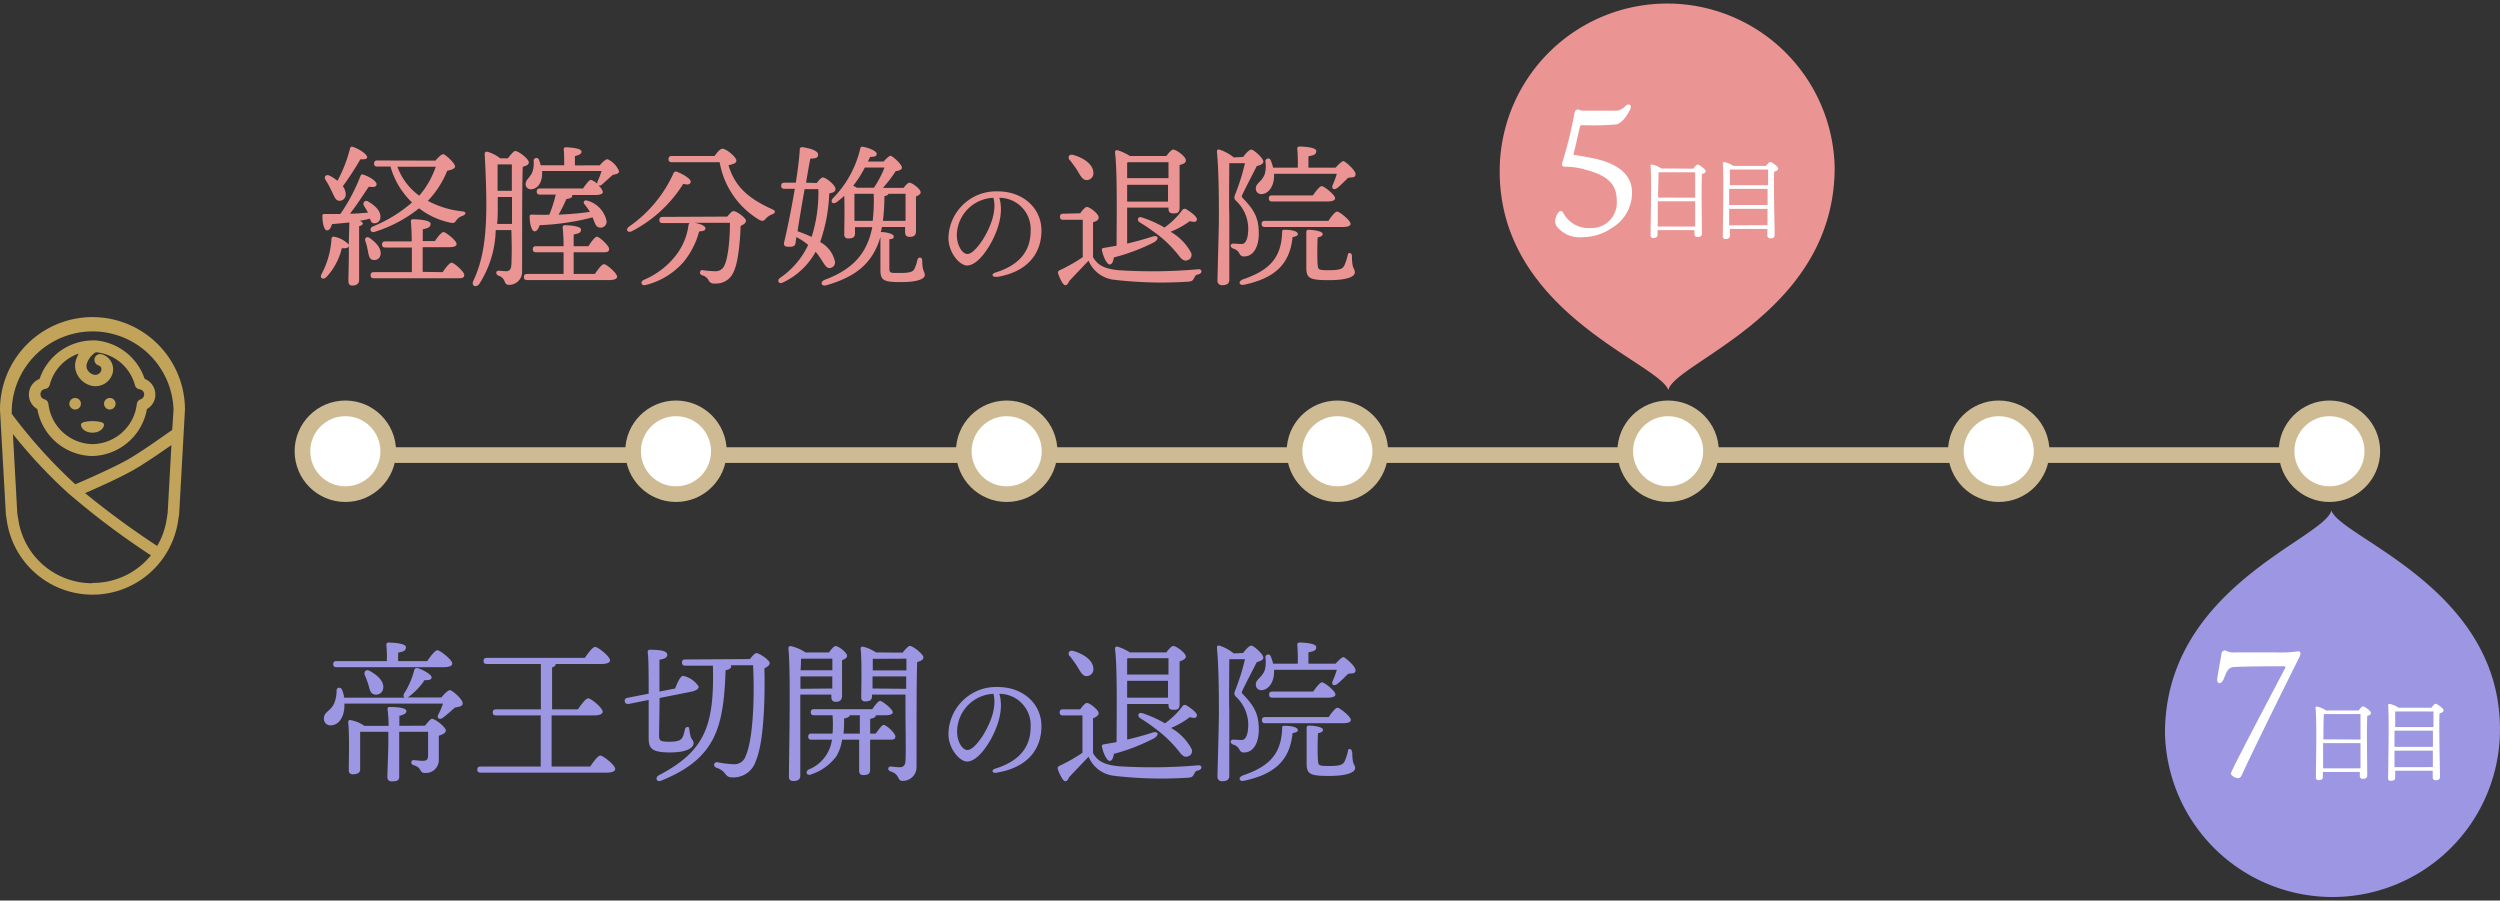 <svg xmlns="http://www.w3.org/2000/svg" viewBox="0 0 319.39 115.05"><rect x="0" y="0" width="319.39" height="115.05" fill="#333333" stroke="none"/><defs><style>.cls-1{fill:#ea9494;}.cls-2,.cls-6{fill:#fff;}.cls-3{fill:#9d96e2;}.cls-4{fill:#c1a359;}.cls-5{fill:none;}.cls-5,.cls-6{stroke:#cebb93;stroke-miterlimit:10;stroke-width:2px;}</style></defs><g id="レイヤー_2" data-name="レイヤー 2"><g id="レイヤー_1-2" data-name="レイヤー 1"><path class="cls-1" d="M234.39,21.39c0,18.65-20.4,24.84-21.25,28.44-1.26-3.55-21.93-10-21.54-28.44a21.4,21.4,0,0,1,42.79,0Z" transform="translate(0)"/><path class="cls-2" d="M198.94,29a1.17,1.17,0,0,1-.25-.78,1.9,1.9,0,0,1,.43-1.1c.23-.27.48-.2.62.12a3.63,3.63,0,0,0,3.4,1.89,3.23,3.23,0,0,0,3.41-3.47c0-1.9-.87-3.2-4.07-4A9,9,0,0,0,200,21.3c-.39,0-.53-.14-.39-.6a50.48,50.48,0,0,0,1.53-6.22c.09-.45.37-.59.66-.43a1.28,1.28,0,0,0,.53.09c.8,0,3,0,3.91,0a1.66,1.66,0,0,0,1.39-.58c.48-.45.92-.11.62.46-.87,1.67-1.58,1.83-1.8,1.88a36.57,36.57,0,0,1-4.37.09.27.27,0,0,0-.23.18c-.21.89-.62,2.77-.82,3.5,0,.09,0,.09.13.13,1,.14,1.77.3,2.56.46,3.23.71,4.78,2.2,4.78,4.32a5.2,5.2,0,0,1-2.56,4.53,6.61,6.61,0,0,1-3.77,1.19A3.73,3.73,0,0,1,198.94,29Z" transform="translate(0)"/><path class="cls-1" d="M44.63,28.42c-.73.08-1.49.15-2.21.21-.14.45-.35.84-.67.8s-.56-.82-.56-1.85c0-.2.08-.24.23-.24.73,0,1.41,0,2.06,0a23,23,0,0,0,2.58-4.88.26.26,0,0,1,.39-.14c.84.29,1.7.86,1.66,1.25s-.55.33-1,.29c-.63.92-1.49,2.29-2.4,3.44.84,0,1.62-.09,2.3-.13-.17-.34-.37-.65-.53-.92s.08-.78.55-.51c.94.55,1.64,1.25,1.57,2.05a.75.75,0,0,1-.83.73c-.29,0-.41-.26-.5-.59-.41.12-.84.19-1.31.29.23.08.39.2.39.34s-.16.27-.47.33v2.89c0,2,0,3.42,0,4,0,.41-.28.7-.88.7-.37,0-.49-.23-.49-.6,0-.63.06-2,.06-4.09v-.33c-.08.21-.39.29-.9.25a8.22,8.22,0,0,1-2,3.72c-.4.35-.85.11-.61-.38a10.85,10.85,0,0,0,1.29-4.55.27.27,0,0,1,.37-.25,3.49,3.49,0,0,1,1.84,1ZM41.6,23c-.26-.39,0-.78.51-.56a5.51,5.51,0,0,1,1,.66,17.59,17.59,0,0,0,1.61-4.14.25.25,0,0,1,.35-.2c.92.3,1.89,1,1.83,1.35,0,.24-.43.26-.86.24a36.7,36.7,0,0,1-2.24,3.44,1.83,1.83,0,0,1,.37,1,.79.79,0,0,1-.82.86c-.49,0-.63-.55-1-1.27A10.64,10.64,0,0,0,41.6,23Zm6,10.21c-.43-.14-.49-.59-.61-1.19a7.53,7.53,0,0,0-.31-1.22c-.14-.37.14-.66.55-.39.84.57,1.58,1.41,1.37,2.21A.78.78,0,0,1,47.56,33.17Zm8.95,1.56c.39-.57.86-1.19,1.14-1.21s1.62,1.13,1.62,1.56-.33.43-1,.43H47.78c-.26,0-.43-.08-.43-.39s.17-.39.43-.39h4.84c0-.9,0-2,0-3.15H49.24c-.25,0-.43-.07-.43-.39s.18-.39.43-.39H52.6c0-1.07-.06-2-.11-2.56,0-.17.09-.27.27-.27.33,0,2.25.06,2.25.57s-.43.58-1,.72V30.8h1.55c.37-.55.84-1.15,1.11-1.15s1.66,1.07,1.66,1.52c0,.28-.31.41-1,.41H54v3.15Zm-.92-14.25c.34-.39.75-.82,1-.82s1.51,1.14,1.51,1.58c0,.24-.43.43-1,.53a12.08,12.08,0,0,1-2.48,3.85A11.8,11.8,0,0,0,59.07,27c.63.1.41.43,0,.59a1.44,1.44,0,0,0-.76.54c-.2.3-.29.45-.94.28a9.66,9.66,0,0,1-3.83-1.8,17.24,17.24,0,0,1-5.65,3c-.55.2-.8-.43-.25-.68a17.66,17.66,0,0,0,5-3.07,10,10,0,0,1-2.75-4.58H48.22c-.25,0-.43-.07-.43-.39s.18-.39.43-.39Zm-4.86.78A7.86,7.86,0,0,0,53.56,25a11.16,11.16,0,0,0,2.11-3.7Z" transform="translate(0)"/><path class="cls-1" d="M64.88,20.23c.31-.41.76-.94.92-.94.49,0,1.76,1.05,1.76,1.43s-.37.45-.78.6c-.1,3.33-.06,9-.08,13.31A1.65,1.65,0,0,1,65,36.39c-.71,0-.29-.84-1.31-1.17-.41-.18-.35-.64,0-.64.15,0,.66.07,1,.07s.6-.19.64-.8c.06-1,.06-2.77,0-4.46h-2a13.3,13.3,0,0,1-2.1,6.89c-.45.56-1.05.21-.76-.4,1.21-2.56,1.66-5.47,1.66-9.77,0-1.84-.08-4.26-.21-6.37,0-.29.11-.39.37-.35a5,5,0,0,1,1.62.84Zm.53,8.38V25.17H63.59l0,1.35c0,.67,0,1.37-.08,2.09ZM63.57,21c0,1.25,0,2.29,0,3.38h1.82V21ZM76,35c.39-.59.88-1.25,1.18-1.25s1.66,1.15,1.66,1.6c0,.27-.35.43-1,.43H67.36c-.25,0-.43-.08-.43-.39s.18-.39.43-.39H72V32.23h-3.5c-.26,0-.43-.08-.43-.39s.17-.39.43-.39H72c0-1-.06-1.9-.12-2.41,0-.17.1-.27.27-.27.34,0,2.08.08,2.08.55s-.38.51-.94.64v1.49h1.89c.37-.59.84-1.21,1.1-1.21s1.54,1.13,1.54,1.56-.35.43-.88.43H73.29V35Zm.63-13.88c.31-.37.72-.78,1-.78a2.9,2.9,0,0,1,1.46,1.54c0,.33-.41.37-.82.47l-1.37,1.23a.51.51,0,0,1-.45.12,1.56,1.56,0,0,1,.57.82c0,.25-.33.39-.92.39h-3a.37.37,0,0,1,0,.14c0,.23-.37.33-.74.37-.22.51-.59,1.31-1,2a39.91,39.91,0,0,0,4-.35,8.15,8.15,0,0,0-.71-1c-.19-.23,0-.6.41-.43a3.43,3.43,0,0,1,2.43,2.6.75.75,0,0,1-.75.84c-.35,0-.54-.15-.7-.49s-.2-.52-.33-.82a32,32,0,0,1-6.77,1c-.13.45-.37.82-.68.78s-.59-.84-.59-1.91c0-.18.1-.22.26-.22.78,0,1.54.06,2.25,0A16.52,16.52,0,0,0,71,24.86H69c-.26,0-.43-.08-.43-.39s.17-.39.43-.39h5.49c.35-.53.78-1.1,1-1.1a1.91,1.91,0,0,1,.82.51.53.53,0,0,1,.06-.37,10,10,0,0,0,.48-1.27H69.26c0,.12,0,.22,0,.33,0,1-.45,1.9-1.35,2a.66.66,0,0,1-.76-.63c0-.66.57-.8.88-1.62a3.37,3.37,0,0,0,.15-1.33.35.35,0,0,1,.69-.14,5,5,0,0,1,.21.65h3c0-.69,0-1.47-.06-2a.24.24,0,0,1,.27-.29c.33,0,2,.08,2,.55,0,.31-.33.45-.84.57v1.19Z" transform="translate(0)"/><path class="cls-1" d="M80.7,29.55c-.55.24-.82-.25-.33-.6a16.61,16.61,0,0,0,5.68-6.83.31.31,0,0,1,.43-.17c.63.21,1.84.9,1.76,1.29s-.41.37-.95.25A16.93,16.93,0,0,1,80.7,29.55Zm12.21-1.88c.28-.35.61-.7.79-.7.43,0,1.6.88,1.6,1.21s-.29.49-.68.69c-.06,1.87-.3,4.65-.88,5.82a2.4,2.4,0,0,1-2.43,1.53.75.75,0,0,1-.82-.49,1.28,1.28,0,0,0-.76-.55c-.27-.12-.35-.25-.29-.45s.15-.25.39-.21a11.35,11.35,0,0,0,1.52.13,1.2,1.2,0,0,0,1.19-.72c.51-1,.73-3.68.71-5.47H88.69c.65.09,1.43.37,1.43.7s-.29.35-.8.41a10.3,10.3,0,0,1-2,3.91,9.44,9.44,0,0,1-4.82,2.93c-.57.16-.77-.41-.24-.66a10.2,10.2,0,0,0,3.91-2.9,8,8,0,0,0,1.78-4,.48.48,0,0,1,.16-.35H84.67c-.26,0-.43-.08-.43-.39s.17-.4.43-.4Zm-1.62-7.74c.3-.43.71-.93,1-.93.53,0,1.78,1.09,1.78,1.48,0,.24,0,.41-1,.63.84,2.83,2.68,4.32,5.65,5.65.41.17.35.49-.1.64a2,2,0,0,0-.82.57c-.25.29-.41.33-.86.08a10.69,10.69,0,0,1-5-7.33h-6.1c-.26,0-.43-.08-.43-.39s.17-.4.43-.4Z" transform="translate(0)"/><path class="cls-1" d="M104.35,23.38c.26-.36.57-.71.78-.71.41,0,1.61,1,1.61,1.45s-.37.47-.8.6a21,21,0,0,1-1.16,6.2,3.75,3.75,0,0,1,1.88,2.44.71.71,0,0,1-.65.88c-.6.08-.88-1-1.81-2.07A9.28,9.28,0,0,1,100,36.1c-.49.25-.8-.25-.35-.59a10.53,10.53,0,0,0,3.6-4.22,7.89,7.89,0,0,0-1.51-1c-.06.36-.08.61-.1.75-.07.43-.37.52-1,.48-.45,0-.55-.27-.45-.62.31-1.29.9-4.05,1.35-6.78h-1.31c-.26,0-.43-.08-.43-.39s.17-.39.43-.39h1.44c.24-1.59.45-3.11.51-4.29a.28.28,0,0,1,.34-.25c1,.14,2,.47,2,.94s-.33.49-1,.53c-.13.66-.33,1.78-.54,3.07Zm-1.56.78c-.33,1.89-.69,4-.9,5.39a14.36,14.36,0,0,1,1.8.72,18.66,18.66,0,0,0,.86-6.11ZM112.66,29c0,.22-.08.43-.14.65a.39.39,0,0,1,.16,0c.45,0,1.5.21,1.5.55s-.19.31-.56.37c0,1,0,2.89,0,3.63s.08.67,1.5.67c1.16,0,1.51-.18,1.68-.47a5.21,5.21,0,0,0,.4-1.19c.13-.45.62-.39.62.08,0,1.4.33,1.38.33,1.85s-.86.9-3,.9-2.67-.15-2.67-1.5c0-.57,0-2.86,0-4.27-1,3.41-3.19,5.09-6.86,6.16-.71.22-.92-.41-.26-.68,3.46-1.29,5.4-3.25,6.08-6.73h-2.21v.84c0,.43-.29.61-.86.61a.47.47,0,0,1-.51-.53c0-.78.06-3.3,0-4.92a9.51,9.51,0,0,1-1,.82c-.49.33-.84-.08-.45-.51A13.42,13.42,0,0,0,109.9,19c0-.22.16-.28.39-.24.67.12,1.71.53,1.71.88s-.26.39-.85.41c-.07.18-.17.39-.27.59h2c.32-.35.71-.74.9-.74s1.45,1.05,1.45,1.54c0,.21-.35.37-.8.43A17.71,17.71,0,0,1,112.8,24h2.64c.25-.33.56-.66.74-.66.37,0,1.44.82,1.44,1.23,0,.23-.29.41-.6.53,0,1.17,0,3.81,0,4.41s-.29.75-.82.75-.57-.36-.57-.67V29Zm-2.17-7.6A14.17,14.17,0,0,1,109,23.73a2.17,2.17,0,0,1,.45.25h2.2A12.57,12.57,0,0,0,113,21.4Zm1,6.82a22.11,22.11,0,0,0,.13-3.46h-2.46c0,.57,0,2,0,2.37v1.09Zm4.2,0c0-1.15,0-2.72,0-3.46h-2.21c0,.18-.19.22-.49.3a27,27,0,0,1-.19,3.16Z" transform="translate(0)"/><path class="cls-1" d="M138,27.25c.27-.38.64-.81.86-.81.37,0,1.5.88,1.5,1.31s-.35.51-.72.65c0,1,0,3.3,0,4.45.55.92,1.25,1.47,3.26,1.67a67.15,67.15,0,0,0,10.17-.12c.56-.06.54.53.06.64s-.43.24-.59.51-.25.39-.68.43a52.12,52.12,0,0,1-9.64-.25,4,4,0,0,1-3.15-2.43c-.82.88-1.74,1.82-2.48,2.62-.25.61-.55.65-.8.3A5.19,5.19,0,0,1,135.2,35c-.08-.26-.06-.36.26-.51a21.14,21.14,0,0,0,2.87-1.64c0-1.08,0-3.7,0-4.77h-2.48c-.26,0-.43-.08-.43-.39s.17-.39.43-.39Zm-1.33-6.77c-.32-.39-.1-.84.47-.68,1.27.37,2.48,1.15,2.54,2.21a.87.87,0,0,1-.84,1c-.55,0-.78-.53-1.19-1.19C137.39,21.36,137,20.89,136.71,20.48ZM144,31.12c1.27-.3,2.34-.61,3.18-.88s.94.29.28.7a25,25,0,0,1-5.16,1.95c-.06.47-.22.9-.53.9s-.78-.8-1-1.85c0-.18.06-.24.22-.26l1.66-.29c0-2.56.12-9.56-.2-11.89,0-.23.08-.37.39-.29a6.65,6.65,0,0,1,1.51.72H149c.3-.39.67-.82.88-.82.41,0,1.62.9,1.62,1.35s-.39.47-.8.63c0,1.48,0,4.71,0,5.43s-.31.74-.84.74-.58-.35-.58-.66v-.08H144Zm0-10.36c0,.25,0,1,0,2h5.28V20.72h-5.09Zm5.22,5,0-2.15H144v2.15Zm2.36,1c.67.39,1.43,1,1.33,1.32s-.29.3-.92.18a10.8,10.8,0,0,1-2.44,1.35,6.78,6.78,0,0,1,2.6,2.64.69.69,0,0,1-.47,1c-.33.12-.65,0-1.13-.66a15.69,15.69,0,0,0-2.19-2.25,25.81,25.81,0,0,0-2.78-1.95c-.39-.28-.18-.75.25-.63a14.57,14.57,0,0,1,2.94,1.31,9.92,9.92,0,0,0,2.3-2.27A.41.41,0,0,1,151.64,26.78Z" transform="translate(0)"/><path class="cls-1" d="M158.82,20.05c.35-.47.78-.94,1.05-.94s1.53,1.06,1.53,1.55c0,.27-.31.41-.84.56-.59,1.18-1.35,2.6-1.8,3.56-.14.28-.16.37.06.57,1.39,1.48,2,2.44,2,4.53,0,1.55-.64,2.88-1.86,2.88a.58.58,0,0,1-.6-.34,1.24,1.24,0,0,0-.8-.66c-.47-.18-.41-.64,0-.64.23,0,.64.05,1.09.05s.82-.58.82-2A4.89,4.89,0,0,0,158,25.74c-.37-.35-.37-.49-.16-1a27,27,0,0,0,1.21-3.89h-2c0,1.41-.06,5,0,6.61,0,1.82,0,7.47,0,8.29,0,.45-.27.68-.9.68a.54.54,0,0,1-.61-.56c0-.71.18-6.55.18-8,0-2,0-6-.25-8.46,0-.22.07-.35.31-.3a5.72,5.72,0,0,1,1.84,1Zm7,9.81c0,.24-.2.34-.69.43-.35,3.58-2.4,5.26-6.15,6.08-.71.16-.85-.43-.18-.68,3.28-1.13,4.89-2.66,5-6,0-.2,0-.35.32-.33C164.7,29.34,165.78,29.47,165.78,29.86Zm-3.05-7.66v.26c0,1.29-.67,2.28-1.57,2.34a.69.69,0,0,1-.76-.66c-.06-.73.78-.9,1.14-1.9a3.88,3.88,0,0,0,.09-1.56.35.35,0,0,1,.69-.16,6.79,6.79,0,0,1,.29.9h3.15a22.54,22.54,0,0,0-.06-2.4.25.25,0,0,1,.27-.3c.33,0,2.15.06,2.15.57s-.41.55-1,.68v1.45h3.47c.34-.39.81-.84,1-.84s1.55,1.15,1.55,1.66-.47.39-.94.47c-.49.47-1,1-1.41,1.31s-.78.08-.57-.39.37-.92.53-1.43ZM161.61,29c-.25,0-.43-.07-.43-.39s.18-.39.43-.39h8.1c.37-.57.86-1.19,1.13-1.19s1.7,1.11,1.7,1.56c0,.26-.31.41-1,.41Zm.92-3.26c-.25,0-.43-.08-.43-.39s.18-.39.43-.39h5.2c.39-.55.86-1.18,1.14-1.18s1.7,1.1,1.7,1.55c0,.25-.34.41-1,.41Zm10.19,7c0,1.72.37,1.5.37,2.05s-.92,1-3.33,1-2.87-.22-2.87-1.57c0-.51,0-3.2,0-4.51,0-.28.06-.35.33-.35.51,0,1.76.15,1.76.54,0,.22-.21.35-.64.43-.06,1-.06,2.86,0,3.5s.1.69,1.48.69,1.72-.2,1.92-.59a6.28,6.28,0,0,0,.43-1.31C172.21,32.19,172.72,32.23,172.72,32.72Z" transform="translate(0)"/><path class="cls-1" d="M127.37,35.35c-.65.11-.78-.35-.2-.53,3.49-1.08,4.5-3.15,4.5-5.33a4,4,0,0,0-4-4.22c.55,1.83-.07,4-1.13,5.89-1,1.74-2.08,2.76-3,2.76s-2.37-1.61-2.37-3.52a6.09,6.09,0,0,1,6.32-5.95c3.17,0,5.56,2.11,5.56,5,0,3-1.83,5.29-5.66,5.93Zm-3.78-2.9c.5,0,1.21-.67,2-1.88,1-1.66,1.76-3.6,1.33-5.3A4.86,4.86,0,0,0,122.24,30C122.24,31.33,122.93,32.45,123.59,32.45Z" transform="translate(0)"/><path class="cls-3" d="M56.38,89.11c.33-.41.86-.94,1.11-.94s1.64,1.14,1.62,1.7c0,.39-.51.43-1,.53-.55.49-1.12,1-1.55,1.31s-.8,0-.56-.43.42-.92.6-1.39H44v.28c0,1.23-.6,2.5-1.78,2.5a.83.83,0,0,1-.84-.86c0-.92.86-.9,1.33-2A4.2,4.2,0,0,0,43,88.23c0-.43.51-.51.7-.1a3.78,3.78,0,0,1,.27,1h7.73c-.16-.08-.2-.29-.06-.55a10.23,10.23,0,0,0,1.29-3,.33.33,0,0,1,.41-.23c.68.19,1.8.84,1.8,1.17s-.32.39-.9.37a8.63,8.63,0,0,1-2,2.11.75.75,0,0,1-.17.1ZM43,85.24c-.25,0-.43-.08-.43-.39s.18-.39.43-.39h6.42a16.92,16.92,0,0,0-.06-2.07.25.25,0,0,1,.27-.3c.33,0,2.23.06,2.23.59s-.43.57-1,.7v1.08h3.72c.43-.63,1-1.39,1.31-1.39s1.89,1.21,1.89,1.7c0,.29-.37.47-1.13.47Zm11.3,7.47c.32-.41.73-.88.86-.88.49,0,1.8,1.11,1.8,1.48s-.45.51-.9.69c0,.82,0,2,0,3.14a1.65,1.65,0,0,1-1.76,1.61c-.8,0-.31-.67-1.48-1-.41-.16-.33-.64,0-.64.15,0,.88.09,1.19.09.47,0,.64-.15.68-.56,0-.57,0-1.33,0-2V93.49H51v1.6c0,.67,0,3.66,0,4.16s-.35.57-.94.57a.5.5,0,0,1-.57-.51c0-.51.12-3.5.12-4.24V93.49h-3.5l-.1,0c0,.45,0,1.84,0,2.19s0,2.26,0,2.64-.32.6-.92.6a.47.47,0,0,1-.53-.53c0-1.27.1-4.45-.08-6.17A.24.24,0,0,1,44.8,92a4.39,4.39,0,0,1,1.74.73h3.11a18.24,18.24,0,0,0-.14-2.13c0-.2.08-.28.26-.28.72,0,2.15.06,2.15.53,0,.27-.33.49-.9.59v1.29Zm-7.07-7c1,.55,1.89,1.35,1.72,2.27a.91.91,0,0,1-1.12.74c-.52-.1-.6-.65-.76-1.23a12.1,12.1,0,0,0-.47-1.25C46.47,85.81,46.74,85.44,47.27,85.73Z" transform="translate(0)"/><path class="cls-3" d="M75.4,97.93c.43-.65,1-1.41,1.31-1.41s1.89,1.21,1.89,1.72c0,.27-.33.47-1.13.47H61.4c-.25,0-.43-.08-.43-.39s.18-.39.43-.39h7.68l0-6.53H63.38c-.26,0-.43-.08-.43-.39s.17-.39.43-.39H69.1V84.83H62.2c-.25,0-.43-.08-.43-.39s.18-.39.43-.39H74.71c.45-.65,1-1.41,1.33-1.41s1.9,1.21,1.9,1.72c0,.27-.35.47-1.13.47H71c0,.19-.16.35-.47.45v5.34h3.3c.45-.65,1-1.41,1.33-1.41S77,90.42,77,90.93c0,.27-.35.47-1.13.47h-5.4v6.53Z" transform="translate(0)"/><path class="cls-3" d="M84.2,93.84c0,.78.08.92,1.33.92s1.54-.26,1.72-.68.21-.81.29-1,.45-.35.51,0a7.73,7.73,0,0,0,.15.88c.12.58.41.56.41,1s-.6,1.17-3,1.17-2.74-.53-2.74-1.9c0-.37,0-2.5,0-4.81l-2.54.51c-.26,0-.45,0-.51-.31s.1-.41.35-.47l2.7-.53c0-2.23,0-4.43-.12-5.24,0-.27,0-.37.33-.37,1.53,0,2.17.22,2.17.63s-.43.55-1,.64c0,.39,0,2.15,0,4.07l2-.39c.29-.75.66-1.57,1-1.62a3.14,3.14,0,0,1,2,1.36c.06.28-.33.53-.84.65l-4.14.82ZM95.81,84.2c.27-.37.64-.76.82-.76.43,0,1.7.92,1.7,1.25s-.29.49-.67.69c.08,3.2,0,9.28-1.09,11.82a3,3,0,0,1-3.13,2.11c-.41,0-.62-.23-.88-.56a2,2,0,0,0-1-.65c-.28-.12-.35-.29-.32-.47a.37.37,0,0,1,.43-.25,12.67,12.67,0,0,0,2,.25,1.51,1.51,0,0,0,1.6-1.07c1-2.21,1.13-7.94.94-11.57H93.34a.3.3,0,0,1,.08.17c0,.22-.27.37-.72.47-.25,7.31-1.25,11.3-8.25,14.11-.59.24-.8-.43-.27-.7,6.1-3.17,7.07-6.63,6.9-14H87.56c-.26,0-.43-.08-.43-.4s.17-.39.43-.39Z" transform="translate(0)"/><path class="cls-3" d="M102.24,88.74v2.15c0,.68,0,7.39,0,8.21,0,.45-.27.68-.9.68-.39,0-.55-.19-.55-.56,0-2.47.26-13.43-.07-16.4a.26.26,0,0,1,.27-.28,5.3,5.3,0,0,1,1.92.82h3c.26-.39.63-.82.84-.82.38,0,1.47.82,1.47,1.25,0,.26-.31.43-.64.55,0,1.19,0,4,0,4.55s-.3.77-.81.77-.56-.35-.56-.67v-.25Zm4.09-.78V86.41h-4.07V88Zm-4-3.79c0,.33,0,.85-.06,1.46h4.07V84.15h-3.89Zm8.83,10.33c0,1.92,0,3.27,0,3.82s-.27.7-.9.7c-.37,0-.5-.22-.5-.59,0-.62,0-1.93,0-3.93h-2.18a5.73,5.73,0,0,1-.73,2.12,6.53,6.53,0,0,1-3.18,2.3c-.57.26-.86-.29-.38-.6a4.82,4.82,0,0,0,3-3.82h-2.6c-.26,0-.43-.07-.43-.39s.17-.39.43-.39h2.67a14.09,14.09,0,0,0,0-2.34h-2.35c-.25,0-.43-.08-.43-.39s.18-.39.43-.39h7.43c.35-.51.78-1.06,1-1.06s1.59,1,1.61,1.45c0,.25-.3.39-1,.39H111.9c0,.21-.26.39-.73.45v1.89h.71c.37-.52.8-1.11,1-1.11.38,0,1.51,1.07,1.51,1.48s-.31.41-.86.41Zm-2.61-3.12c0,.21-.26.31-.71.41,0,.62,0,1.29-.08,1.93h2.09V91.38Zm6.76-8c.31-.39.76-.86.9-.86.47,0,1.76,1.08,1.76,1.45s-.39.47-.8.63c-.1,3.34-.06,9-.08,13.4a1.74,1.74,0,0,1-1.8,1.76c-.7,0-.29-.84-1.53-1.21-.41-.14-.33-.62,0-.62.16,0,.82.09,1.2.09s.68-.19.72-.8c.08-1.37,0-4.22,0-6.23V88.74h-4.28V89c0,.43-.3.61-.86.61a.46.46,0,0,1-.51-.53c0-1.27.1-4.5-.08-6.21a.24.24,0,0,1,.27-.26,5.1,5.1,0,0,1,1.69.74Zm-3.81.79c0,.33,0,.95,0,1.48h4.3V84.15ZM115.77,88V86.41h-4.3l0,1.55Z" transform="translate(0)"/><path class="cls-3" d="M138,90.62c.27-.38.64-.81.86-.81.37,0,1.5.88,1.5,1.31,0,.28-.35.51-.72.65,0,1,0,3.3,0,4.45.55.92,1.25,1.47,3.26,1.67a67.15,67.15,0,0,0,10.17-.12c.56-.06.54.53.06.64s-.43.24-.59.51-.25.39-.68.43a52.12,52.12,0,0,1-9.64-.25,4,4,0,0,1-3.15-2.43c-.82.88-1.74,1.82-2.48,2.62-.25.61-.55.65-.8.3a5.19,5.19,0,0,1-.63-1.27c-.08-.26-.06-.36.26-.51a21.14,21.14,0,0,0,2.87-1.64c0-1.08,0-3.7,0-4.77h-2.48c-.26,0-.43-.08-.43-.39s.17-.39.43-.39Zm-1.33-6.77c-.32-.39-.1-.84.47-.68,1.27.37,2.48,1.15,2.54,2.21a.87.87,0,0,1-.84,1c-.55,0-.78-.53-1.19-1.19C137.39,84.73,137,84.26,136.71,83.85ZM144,94.49c1.27-.3,2.34-.61,3.18-.88s.94.29.28.7a25,25,0,0,1-5.16,2c-.06.47-.22.9-.53.9s-.78-.8-1-1.85c0-.18.06-.24.22-.26l1.66-.29c0-2.56.12-9.56-.2-11.88,0-.24.08-.38.39-.3a6.65,6.65,0,0,1,1.51.72H149c.3-.39.67-.82.88-.82.41,0,1.62.9,1.62,1.35,0,.3-.39.47-.8.63,0,1.48,0,4.71,0,5.43s-.31.74-.84.74-.58-.35-.58-.66v-.08H144Zm0-10.36c0,.25,0,1,0,2.05h5.28V84.09h-5.09Zm5.22,5,0-2.15H144v2.15Zm2.36,1c.67.39,1.43,1,1.33,1.32s-.29.3-.92.18A10.8,10.8,0,0,1,149.61,93a6.78,6.78,0,0,1,2.6,2.64.69.69,0,0,1-.47,1c-.33.12-.65,0-1.13-.66a15.69,15.69,0,0,0-2.19-2.25,25.81,25.81,0,0,0-2.78-2c-.39-.28-.18-.75.25-.63a14.57,14.57,0,0,1,2.94,1.31,9.92,9.92,0,0,0,2.3-2.27A.41.41,0,0,1,151.64,90.15Z" transform="translate(0)"/><path class="cls-3" d="M158.82,83.42c.35-.47.78-.94,1.05-.94s1.53,1.06,1.53,1.55c0,.27-.31.41-.84.56-.59,1.18-1.35,2.6-1.8,3.56-.14.28-.16.37.06.57,1.39,1.48,2,2.44,2,4.53,0,1.55-.64,2.88-1.86,2.88a.59.59,0,0,1-.6-.33,1.22,1.22,0,0,0-.8-.67c-.47-.18-.41-.64,0-.64.23,0,.64.05,1.09.05s.82-.58.82-2A4.89,4.89,0,0,0,158,89.11c-.37-.35-.37-.49-.16-1a27,27,0,0,0,1.21-3.89h-2c0,1.41-.06,5,0,6.61,0,1.82,0,7.47,0,8.29,0,.45-.27.68-.9.68a.54.54,0,0,1-.61-.56c0-.71.18-6.55.18-8,0-2,0-6-.25-8.46,0-.22.07-.35.31-.3a5.72,5.72,0,0,1,1.84,1Zm7,9.81c0,.24-.2.34-.69.43-.35,3.58-2.4,5.26-6.15,6.08-.71.16-.85-.43-.18-.68,3.28-1.13,4.89-2.66,5-6,0-.2,0-.35.32-.33C164.7,92.71,165.78,92.84,165.78,93.23Zm-3.05-7.66v.26c0,1.29-.67,2.28-1.57,2.34a.69.69,0,0,1-.76-.66c-.06-.73.78-.9,1.14-1.9a3.88,3.88,0,0,0,.09-1.56.35.35,0,0,1,.69-.16,6.79,6.79,0,0,1,.29.9h3.15a22.54,22.54,0,0,0-.06-2.4.25.25,0,0,1,.27-.3c.33,0,2.15.06,2.15.57s-.41.55-1,.68v1.45h3.47c.34-.39.81-.84,1-.84s1.55,1.15,1.55,1.66-.47.39-.94.47c-.49.47-1,1-1.41,1.31s-.78.08-.57-.39.37-.92.53-1.43Zm-1.12,6.82c-.25,0-.43-.07-.43-.39s.18-.39.43-.39h8.1c.37-.56.86-1.19,1.13-1.19s1.7,1.11,1.7,1.56c0,.26-.31.41-1,.41Zm.92-3.26c-.25,0-.43-.08-.43-.39s.18-.39.43-.39h5.2c.39-.55.86-1.18,1.14-1.18s1.7,1.1,1.7,1.55c0,.25-.34.41-1,.41Zm10.19,7c0,1.72.37,1.5.37,2s-.92,1-3.33,1-2.87-.22-2.87-1.57c0-.51,0-3.2,0-4.51,0-.28.06-.35.33-.35.51,0,1.76.15,1.76.54,0,.22-.21.35-.64.43-.06,1-.06,2.86,0,3.5s.1.69,1.48.69,1.72-.2,1.92-.59a6.28,6.28,0,0,0,.43-1.31C172.21,95.56,172.72,95.6,172.72,96.09Z" transform="translate(0)"/><path class="cls-3" d="M127.37,98.72c-.65.11-.78-.35-.2-.53,3.49-1.08,4.5-3.15,4.5-5.33a4,4,0,0,0-4-4.22c.55,1.83-.07,4-1.13,5.89-1,1.74-2.08,2.76-3,2.76s-2.37-1.61-2.37-3.52a6.09,6.09,0,0,1,6.32-6c3.17,0,5.56,2.11,5.56,5,0,3-1.83,5.29-5.66,5.93Zm-3.78-2.9c.5,0,1.21-.67,2-1.88,1-1.66,1.76-3.6,1.33-5.3a4.86,4.86,0,0,0-4.64,4.74C122.24,94.7,122.93,95.82,123.59,95.82Z" transform="translate(0)"/><path class="cls-4" d="M11.81,40.51A11.83,11.83,0,0,0,0,52.36L.75,65.73l.13.84a11.06,11.06,0,0,0,21.87,0l.14-.92.74-13.33A11.83,11.83,0,0,0,11.81,40.51Zm0,34a9.53,9.53,0,0,1-9.47-8.13l-.13-.77L1.65,55.45a64.25,64.25,0,0,0,7,7.5,100.47,100.47,0,0,0,10.63,8A9.52,9.52,0,0,1,11.81,74.47Zm9.61-9-.13.84a9.52,9.52,0,0,1-1.21,3.4A109.57,109.57,0,0,1,10.87,63c1.51-.66,4.31-1.9,6.08-2.9,1.37-.76,3.58-2.28,4.95-3.24ZM22,54.92c-.93.66-4.08,2.9-5.78,3.85-2,1.11-5.45,2.61-6.6,3.1h0a65.46,65.46,0,0,1-8.12-9l0-.51a10.34,10.34,0,0,1,20.67,0Z" transform="translate(0)"/><path class="cls-4" d="M12.21,43.49h-.08c-.11,0-.21,0-.32,0a7.23,7.23,0,0,0-6.75,4.91,2.15,2.15,0,0,0-1.37,2,2.12,2.12,0,0,0,1.08,1.86,7.26,7.26,0,0,0,7,6,7.26,7.26,0,0,0,7-6,2.12,2.12,0,0,0,1.08-1.86,2.17,2.17,0,0,0-1.37-2A7.25,7.25,0,0,0,12.21,43.49ZM18,51a.73.73,0,0,0-.52.61,5.79,5.79,0,0,1-5.65,5.13,5.78,5.78,0,0,1-5.64-5.13A.73.73,0,0,0,5.65,51a.67.67,0,0,1-.48-.64.66.66,0,0,1,.57-.66.73.73,0,0,0,.61-.53,5.78,5.78,0,0,1,3.71-4,5.37,5.37,0,0,0-.31.69,2.47,2.47,0,0,0,.12,2,2.81,2.81,0,0,0,1.7,1.39,2.28,2.28,0,0,0,.63.09,2.33,2.33,0,0,0,1.11-.29,2.27,2.27,0,0,0,1.08-1.37A2,2,0,0,0,13,45.26a.74.74,0,0,0-.91.51.75.75,0,0,0,.51.92.49.49,0,0,1,.34.61.81.81,0,0,1-.38.49.84.84,0,0,1-.62.07,1.34,1.34,0,0,1-.78-.64,1,1,0,0,1-.06-.78A2.75,2.75,0,0,1,12.24,45a5.71,5.71,0,0,1,5,4.21.71.71,0,0,0,.61.53.66.66,0,0,1,.57.66A.67.67,0,0,1,18,51Z" transform="translate(0)"/><circle class="cls-4" cx="9.6" cy="51.58" r="0.74"/><circle class="cls-4" cx="14.03" cy="51.58" r="0.74"/><path class="cls-4" d="M10.34,54.23c0,.58.66,1.05,1.47,1.05s1.48-.47,1.48-1.05S10.34,53.65,10.34,54.23Z" transform="translate(0)"/><line class="cls-5" x1="40.27" y1="58.14" x2="300.71" y2="58.14"/><circle class="cls-6" cx="44.12" cy="57.65" r="5.48"/><circle class="cls-6" cx="86.36" cy="57.65" r="5.48"/><circle class="cls-6" cx="128.61" cy="57.65" r="5.48"/><circle class="cls-6" cx="170.86" cy="57.65" r="5.48"/><circle class="cls-6" cx="213.11" cy="57.65" r="5.48"/><circle class="cls-6" cx="255.35" cy="57.65" r="5.48"/><circle class="cls-6" cx="297.6" cy="57.65" r="5.48"/><path class="cls-2" d="M216.32,21.55c.2-.25.43-.53.58-.53s1,.56,1,.83-.22.3-.47.39c-.08,1.68,0,6.75,0,7.59,0,.36-.25.45-.58.45a.35.35,0,0,1-.37-.39V29.4h-4.72V30c0,.26-.17.41-.55.41a.31.31,0,0,1-.34-.34c0-1.38.14-7.23,0-8.89a.15.15,0,0,1,.16-.16,2.9,2.9,0,0,1,1.19.5Zm.25,3.71c0-1.4,0-2.71,0-3.25H212l-.11,0c0,.61-.06,2.41-.06,3.23Zm0,3.68c0-.81,0-2,0-3.23h-4.78l0,3.23Z" transform="translate(0)"/><path class="cls-2" d="M225.62,21.19c.18-.24.41-.5.55-.5s1,.56,1,.83-.24.31-.51.41c-.08,1.75.06,7.18.06,8.08,0,.35-.23.44-.56.44a.35.35,0,0,1-.37-.39v-.81H221v.88c0,.27-.19.4-.57.4a.3.3,0,0,1-.33-.33c0-1.41.14-7.63,0-9.34,0-.07.05-.16.16-.16a3.15,3.15,0,0,1,1.18.49Zm-4.7,5h4.9V24.13h-4.91v2.09Zm4.89,2.57V26.68h-4.9l0,2.11ZM221,21.66c0,.39,0,1.22,0,2h4.89v-2H221Z" transform="translate(0)"/><path class="cls-3" d="M276.59,93.66c0-18.64,20.4-24.83,21.25-28.44,1.26,3.55,21.93,10,21.54,28.44a21.4,21.4,0,0,1-42.79,0Z" transform="translate(0)"/><path class="cls-2" d="M292,85.24a.32.32,0,0,0-.28-.12c-.43,0-5.1,0-6.28.1-.83,0-1,.7-1.35,1.53s-1,.61-.8-.21c.07-.52.39-2.28.52-3a.43.43,0,0,1,.69-.35,2.37,2.37,0,0,0,1.1.16h5.21a14.88,14.88,0,0,0,2.7-.13c.31-.09.52.18.31.61C291.57,88.35,288,95.55,286.41,99c-.14.32-.28.41-.53.41s-.87-.29-.87-.61S290.79,87.57,292,85.24Z" transform="translate(0)"/><path class="cls-2" d="M301.32,90.77c.2-.25.43-.53.58-.53s1,.57,1,.83-.22.3-.47.39c-.08,1.69,0,6.75,0,7.6,0,.35-.25.44-.58.44a.35.35,0,0,1-.37-.39v-.49h-4.72v.63c0,.27-.17.42-.55.42a.31.31,0,0,1-.34-.35c0-1.38.14-7.23-.05-8.89a.15.15,0,0,1,.16-.16,2.9,2.9,0,0,1,1.19.5Zm.25,3.71c0-1.4,0-2.71,0-3.25H297l-.11,0c-.05.61-.06,2.41-.06,3.23Zm0,3.68c0-.81,0-2,0-3.22h-4.78l0,3.22Z" transform="translate(0)"/><path class="cls-2" d="M310.62,90.42c.18-.24.41-.51.55-.51s1,.56,1,.83-.24.31-.51.41c-.08,1.76.06,7.18.06,8.08,0,.36-.23.45-.56.45a.35.35,0,0,1-.37-.39v-.82H306v.89c0,.26-.19.4-.57.4a.3.3,0,0,1-.33-.34c0-1.41.14-7.63,0-9.34,0-.07.05-.16.16-.16a3.2,3.2,0,0,1,1.18.5Zm-4.7,5h4.9V93.35h-4.91v2.09ZM310.81,98V95.9h-4.9l0,2.11ZM306,90.89c0,.39,0,1.21,0,2h4.89v-2H306Z" transform="translate(0)"/></g></g></svg>